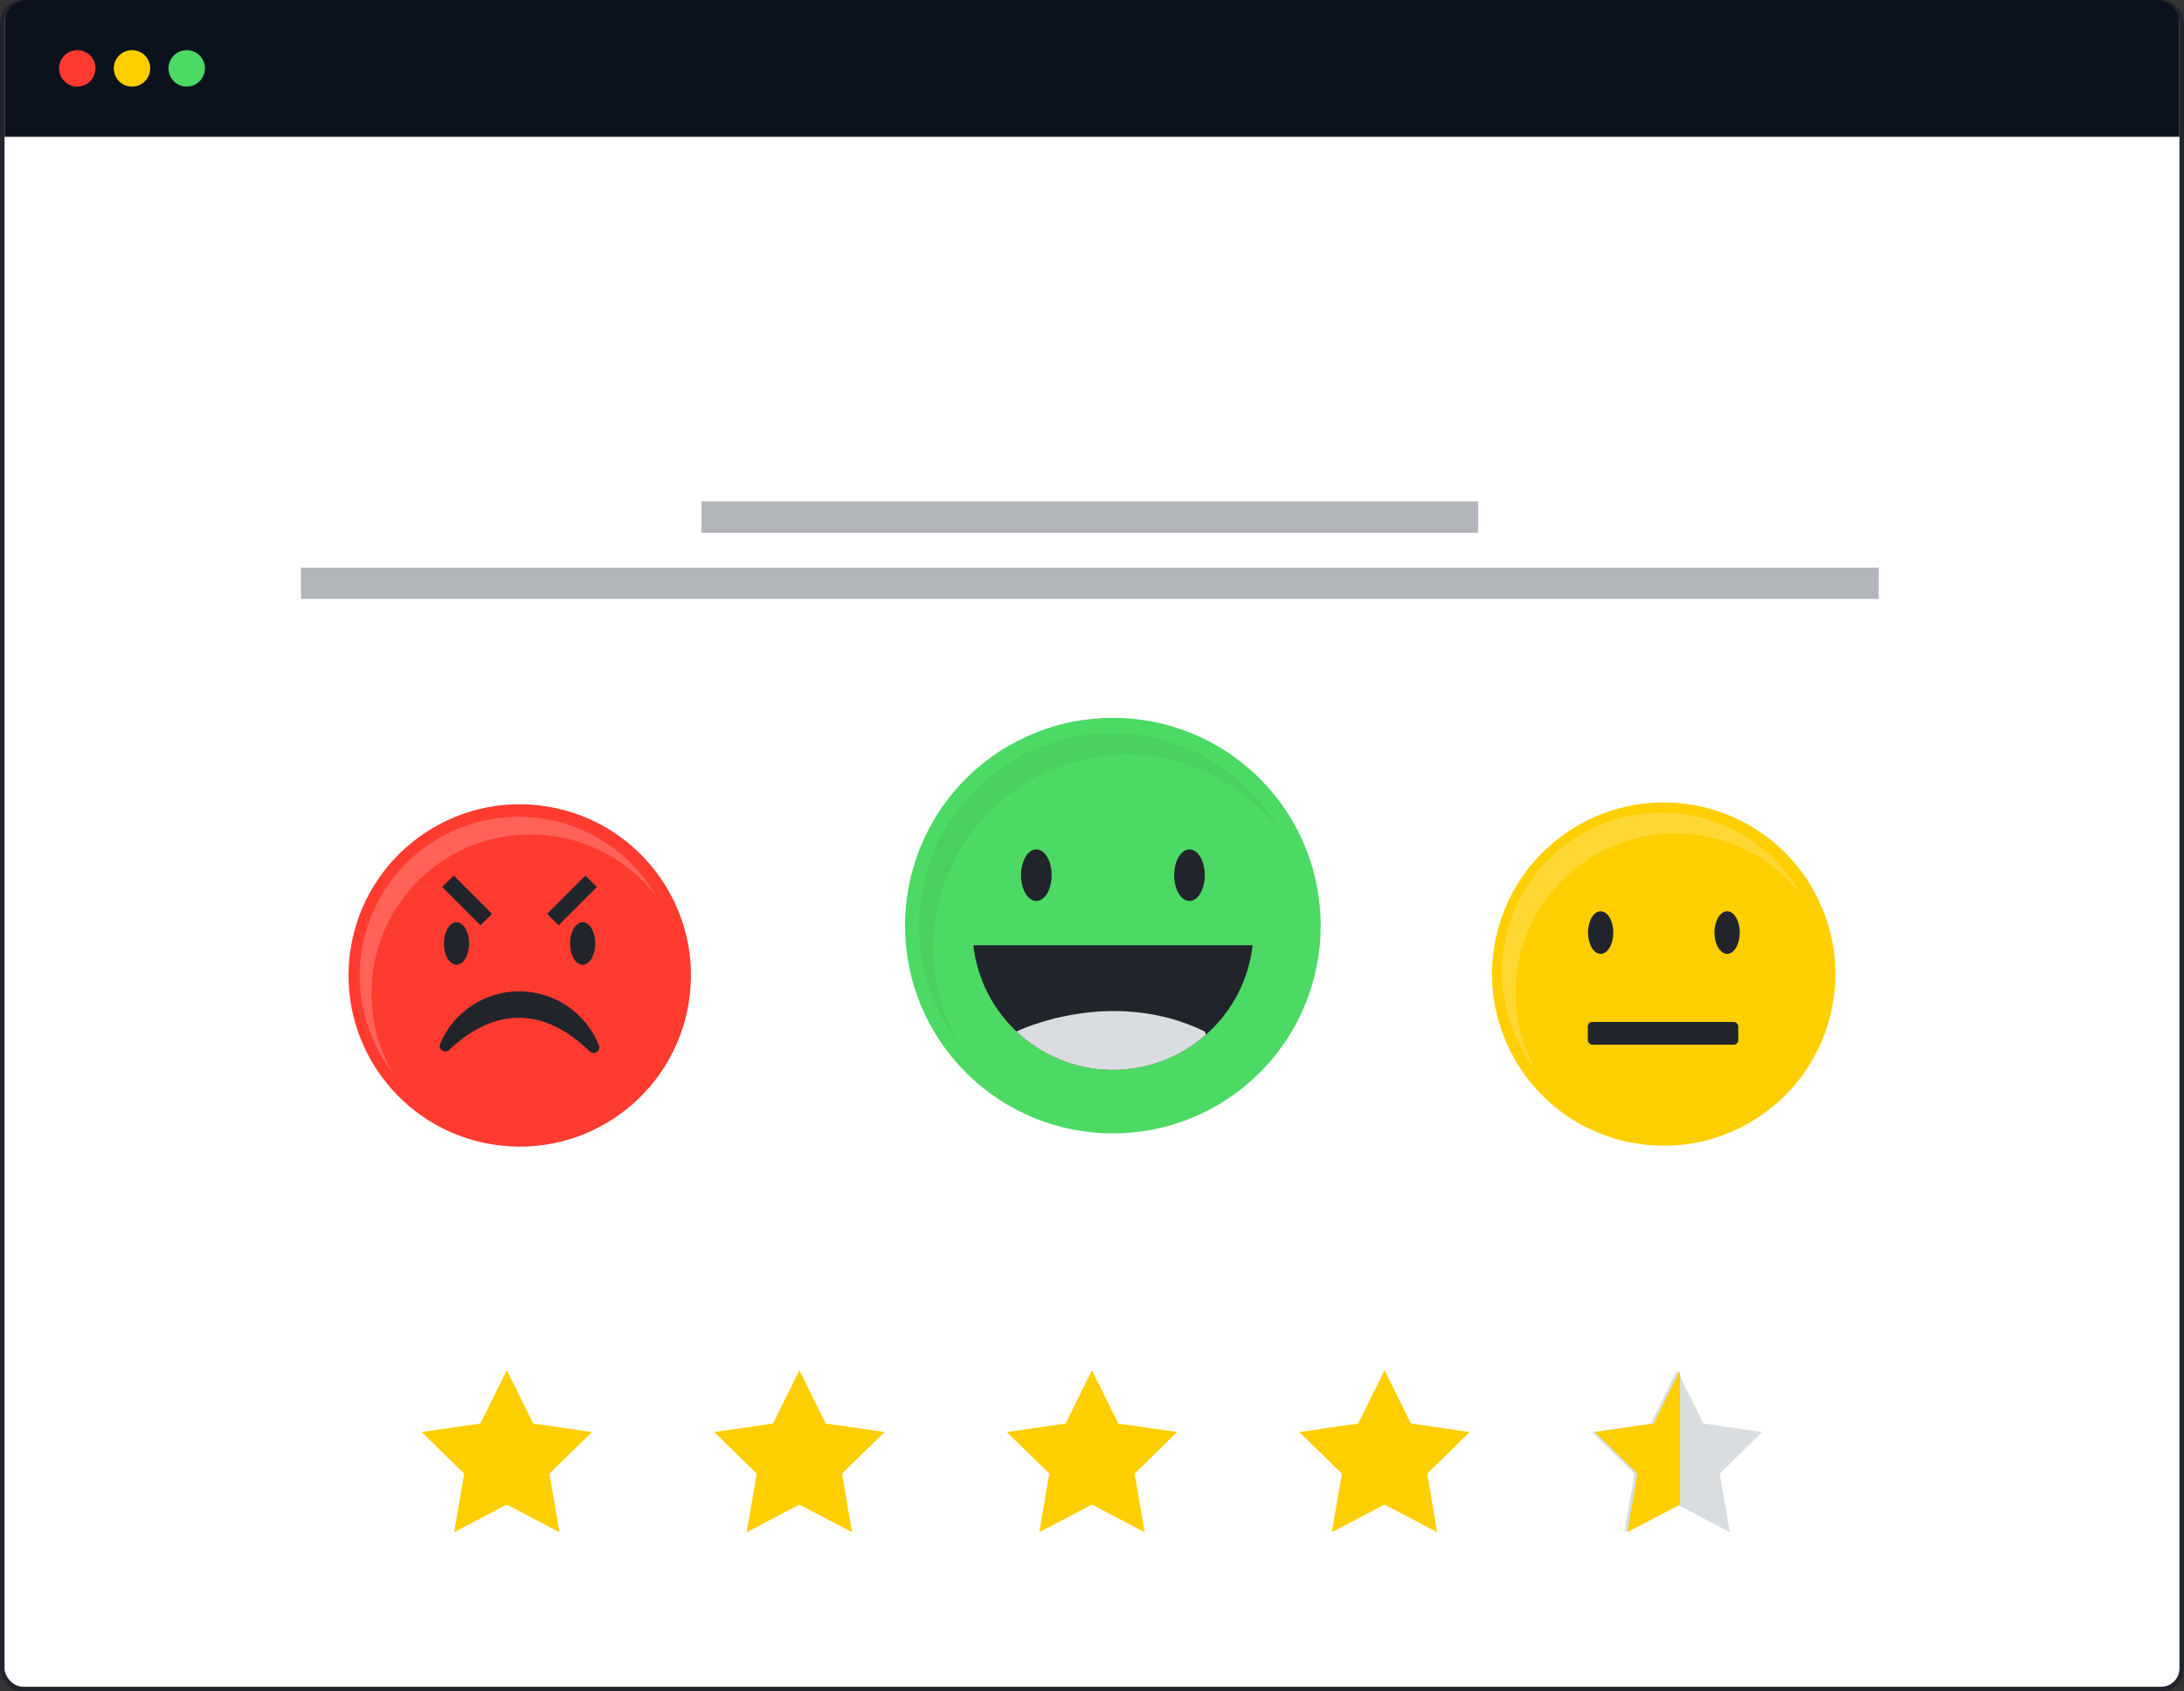 <svg width="479" height="371" viewBox="0 0 479 371" fill="none" xmlns="http://www.w3.org/2000/svg">
<rect x="0" y="0" width="479" height="371" fill="#333333" stroke="none"/>
<rect x="0.5" y="0.5" width="478" height="370" rx="4.5" fill="white"/>
<rect x="0.5" y="0.5" width="478" height="370" rx="4.5" stroke="#21252B"/>
<path d="M412.06 124.508H66V131.388H412.06V124.508Z" fill="#B2B6BB"/>
<path d="M324.21 110H153.85V116.88H324.21V110Z" fill="#B2B6BB"/>
<path d="M111.151 300.551L116.931 312.261L129.841 314.131L120.501 323.251L122.701 336.111L111.151 330.041L99.601 336.111L101.801 323.251L92.461 314.131L105.371 312.261L111.151 300.551Z" fill="#FFCE00"/>
<path d="M175.321 300.551L181.101 312.261L194.011 314.131L184.671 323.251L186.871 336.111L175.321 330.041L163.761 336.111L165.971 323.251L156.621 314.131L169.541 312.261L175.321 300.551Z" fill="#FFCE00"/>
<path d="M239.491 300.551L245.271 312.261L258.181 314.131L248.841 323.251L251.041 336.111L239.491 330.041L227.941 336.111L230.141 323.251L220.801 314.131L233.711 312.261L239.491 300.551Z" fill="#FFCE00"/>
<path d="M303.661 300.551L309.441 312.261L322.351 314.131L313.011 323.251L315.211 336.111L303.661 330.041L292.101 336.111L294.311 323.251L284.971 314.131L297.881 312.261L303.661 300.551Z" fill="#FFCE00"/>
<path d="M367.831 300.551L373.611 312.261L386.521 314.131L377.181 323.251L379.381 336.111L367.831 330.041L356.271 336.111L358.481 323.251L349.131 314.131L362.051 312.261L367.831 300.551Z" fill="#DADDDF"/>
<path d="M368.471 330.041L356.921 336.111L359.121 323.251L349.781 314.131L362.691 312.261L368.471 300.551V330.041Z" fill="#FFCE00"/>
<path d="M151.055 219.992C154.377 199.521 140.477 180.233 120.006 176.91C99.536 173.588 80.248 187.488 76.925 207.959C73.602 228.429 87.503 247.717 107.973 251.04C128.444 254.363 147.732 240.462 151.055 219.992Z" fill="#FF3B30"/>
<path opacity="0.2" d="M81.471 217.911C81.468 210.628 83.745 203.526 87.984 197.604C92.223 191.682 98.21 187.236 105.105 184.89C112 182.545 119.456 182.418 126.427 184.527C133.398 186.636 139.533 190.876 143.971 196.651C141.591 192.511 138.385 188.904 134.553 186.055C130.722 183.205 126.345 181.172 121.696 180.083C117.046 178.994 112.223 178.872 107.524 179.723C102.825 180.575 98.352 182.383 94.38 185.035C90.409 187.686 87.024 191.126 84.437 195.139C81.849 199.152 80.113 203.655 79.337 208.366C78.561 213.078 78.761 217.899 79.924 222.531C81.088 227.162 83.19 231.505 86.101 235.291C83.057 230.005 81.46 224.01 81.471 217.911Z" fill="white"/>
<path d="M100.122 211.621C101.652 211.621 102.892 209.535 102.892 206.961C102.892 204.387 101.652 202.301 100.122 202.301C98.592 202.301 97.352 204.387 97.352 206.961C97.352 209.535 98.592 211.621 100.122 211.621Z" fill="#21252B"/>
<path d="M130.562 206.963C130.562 209.533 129.322 211.623 127.792 211.623C126.262 211.623 125.022 209.533 125.022 206.963C125.022 204.393 126.262 202.293 127.792 202.293C129.322 202.293 130.562 204.383 130.562 206.963Z" fill="#21252B"/>
<path d="M129.352 230.642C129.558 230.834 129.822 230.95 130.103 230.972C130.383 230.993 130.662 230.919 130.895 230.761C131.128 230.603 131.299 230.37 131.383 230.102C131.466 229.833 131.455 229.544 131.352 229.282C129.965 225.819 127.58 222.846 124.501 220.74C121.422 218.634 117.786 217.491 114.056 217.454C110.325 217.418 106.668 218.49 103.548 220.536C100.428 222.581 97.986 225.507 96.532 228.942C96.425 229.205 96.411 229.496 96.492 229.767C96.573 230.039 96.745 230.274 96.979 230.434C97.213 230.595 97.495 230.67 97.777 230.648C98.06 230.625 98.326 230.507 98.532 230.312C104.052 224.982 115.722 217.392 129.352 230.642Z" fill="#21252B"/>
<path d="M99.514 192.061L96.996 194.578L105.397 202.979L107.914 200.462L99.514 192.061Z" fill="#21252B"/>
<path d="M130.918 194.579L128.401 192.062L120 200.462L122.518 202.98L130.918 194.579Z" fill="#21252B"/>
<path d="M276.307 235.273C294.107 217.473 294.107 188.613 276.307 170.813C258.507 153.013 229.647 153.013 211.847 170.813C194.047 188.613 194.047 217.473 211.847 235.273C229.648 253.073 258.507 253.073 276.307 235.273Z" fill="#4CD964"/>
<g opacity="0.2">
<path opacity="0.2" d="M204.701 207.853C204.703 199.016 207.471 190.401 212.617 183.217C217.763 176.033 225.029 170.64 233.395 167.795C241.761 164.949 250.808 164.794 259.267 167.351C267.726 169.908 275.172 175.049 280.561 182.053C277.671 177.031 273.781 172.655 269.131 169.198C264.481 165.741 259.171 163.276 253.529 161.955C247.887 160.634 242.034 160.485 236.333 161.519C230.632 162.552 225.203 164.745 220.384 167.962C215.565 171.18 211.458 175.352 208.317 180.221C205.176 185.091 203.069 190.553 202.126 196.27C201.182 201.987 201.423 207.837 202.833 213.457C204.242 219.077 206.791 224.348 210.321 228.943C206.626 222.529 204.687 215.255 204.701 207.853Z" fill="black"/>
</g>
<path d="M230.652 191.98C230.652 195.11 229.142 197.64 227.292 197.64C225.442 197.64 223.932 195.11 223.932 191.98C223.932 188.85 225.432 186.32 227.292 186.32C229.152 186.32 230.652 188.86 230.652 191.98Z" fill="#21252B"/>
<path d="M264.232 191.98C264.232 195.11 262.732 197.64 260.882 197.64C259.032 197.64 257.522 195.11 257.522 191.98C257.522 188.85 259.022 186.32 260.882 186.32C262.742 186.32 264.232 188.86 264.232 191.98Z" fill="#21252B"/>
<path d="M213.471 207.352C214.332 214.872 217.929 221.813 223.578 226.852C229.226 231.891 236.531 234.676 244.101 234.676C251.671 234.676 258.976 231.891 264.624 226.852C270.273 221.813 273.87 214.872 274.731 207.352H213.471Z" fill="#21252B"/>
<path d="M222.932 226.27C228.526 231.559 235.899 234.562 243.597 234.686C251.295 234.81 258.76 232.046 264.522 226.94L264.232 226.27C243.672 216.24 223.212 226.13 222.932 226.27Z" fill="#DADDDF"/>
<path d="M401.531 222.318C406.311 202.081 393.771 181.803 373.541 177.027C353.301 172.25 333.023 184.784 328.247 205.021C323.47 225.259 336.004 245.536 356.241 250.313C376.481 255.089 396.761 242.556 401.531 222.318Z" fill="#FFCE00"/>
<path opacity="0.2" d="M332.401 217.672C332.431 210.386 334.734 203.292 338.989 197.378C343.243 191.463 349.241 187.024 356.131 184.68C363.031 182.335 370.491 182.201 377.471 184.297C384.451 186.393 390.601 190.614 395.061 196.372C392.721 192.123 389.531 188.407 385.681 185.458C381.831 182.509 377.411 180.392 372.701 179.242C367.991 178.091 363.091 177.932 358.311 178.775C353.541 179.617 348.991 181.443 344.958 184.135C340.926 186.828 337.497 190.33 334.889 194.418C332.28 198.506 330.55 203.091 329.808 207.883C329.065 212.675 329.326 217.569 330.575 222.254C331.823 226.94 334.032 231.315 337.061 235.102C334.004 229.802 332.397 223.79 332.401 217.672Z" fill="white"/>
<path d="M353.831 204.571C353.831 207.151 352.591 209.241 351.061 209.241C349.531 209.241 348.291 207.151 348.291 204.571C348.291 201.991 349.531 199.891 351.061 199.891C352.591 199.891 353.831 201.991 353.831 204.571Z" fill="#21252B"/>
<path d="M381.571 204.571C381.571 207.151 380.331 209.241 378.801 209.241C377.271 209.241 376.021 207.151 376.021 204.571C376.021 201.991 377.271 199.891 378.801 199.891C380.331 199.891 381.571 201.991 381.571 204.571Z" fill="#21252B"/>
<rect x="348.241" y="224.172" width="33" height="5" rx="1" fill="#21252B"/>
<path d="M1 5C1 2.239 3.239 0 6 0H473C475.761 0 478 2.239 478 5V30H1V5Z" fill="#0B121E"/>
<path d="M20.95 14.967C20.956 15.761 20.726 16.539 20.289 17.202C19.852 17.865 19.228 18.383 18.495 18.689C17.763 18.996 16.956 19.078 16.177 18.925C15.399 18.772 14.683 18.39 14.122 17.828C13.56 17.267 13.178 16.551 13.025 15.773C12.872 14.993 12.954 14.187 13.261 13.454C13.567 12.722 14.086 12.098 14.748 11.661C15.411 11.224 16.189 10.994 16.983 11C18.032 11.006 19.039 11.426 19.781 12.169C20.524 12.911 20.944 13.917 20.95 14.967Z" fill="#FF3B30"/>
<path d="M32.95 14.967C32.956 15.761 32.726 16.539 32.289 17.202C31.852 17.865 31.228 18.383 30.495 18.689C29.763 18.996 28.956 19.078 28.177 18.925C27.399 18.772 26.683 18.39 26.122 17.828C25.56 17.267 25.178 16.551 25.025 15.773C24.872 14.993 24.954 14.187 25.261 13.454C25.567 12.722 26.086 12.098 26.748 11.661C27.411 11.224 28.189 10.994 28.982 11C30.032 11.006 31.039 11.426 31.781 12.169C32.524 12.911 32.944 13.917 32.95 14.967Z" fill="#FFCE00"/>
<path d="M44.95 14.967C44.956 15.761 44.726 16.539 44.289 17.202C43.852 17.865 43.228 18.383 42.495 18.689C41.763 18.996 40.956 19.078 40.177 18.925C39.399 18.772 38.683 18.39 38.122 17.828C37.56 17.267 37.178 16.551 37.025 15.773C36.872 14.993 36.954 14.187 37.261 13.454C37.567 12.722 38.086 12.098 38.748 11.661C39.411 11.224 40.189 10.994 40.983 11C42.032 11.006 43.039 11.426 43.781 12.169C44.524 12.911 44.944 13.917 44.95 14.967Z" fill="#4CD964"/>
</svg>
